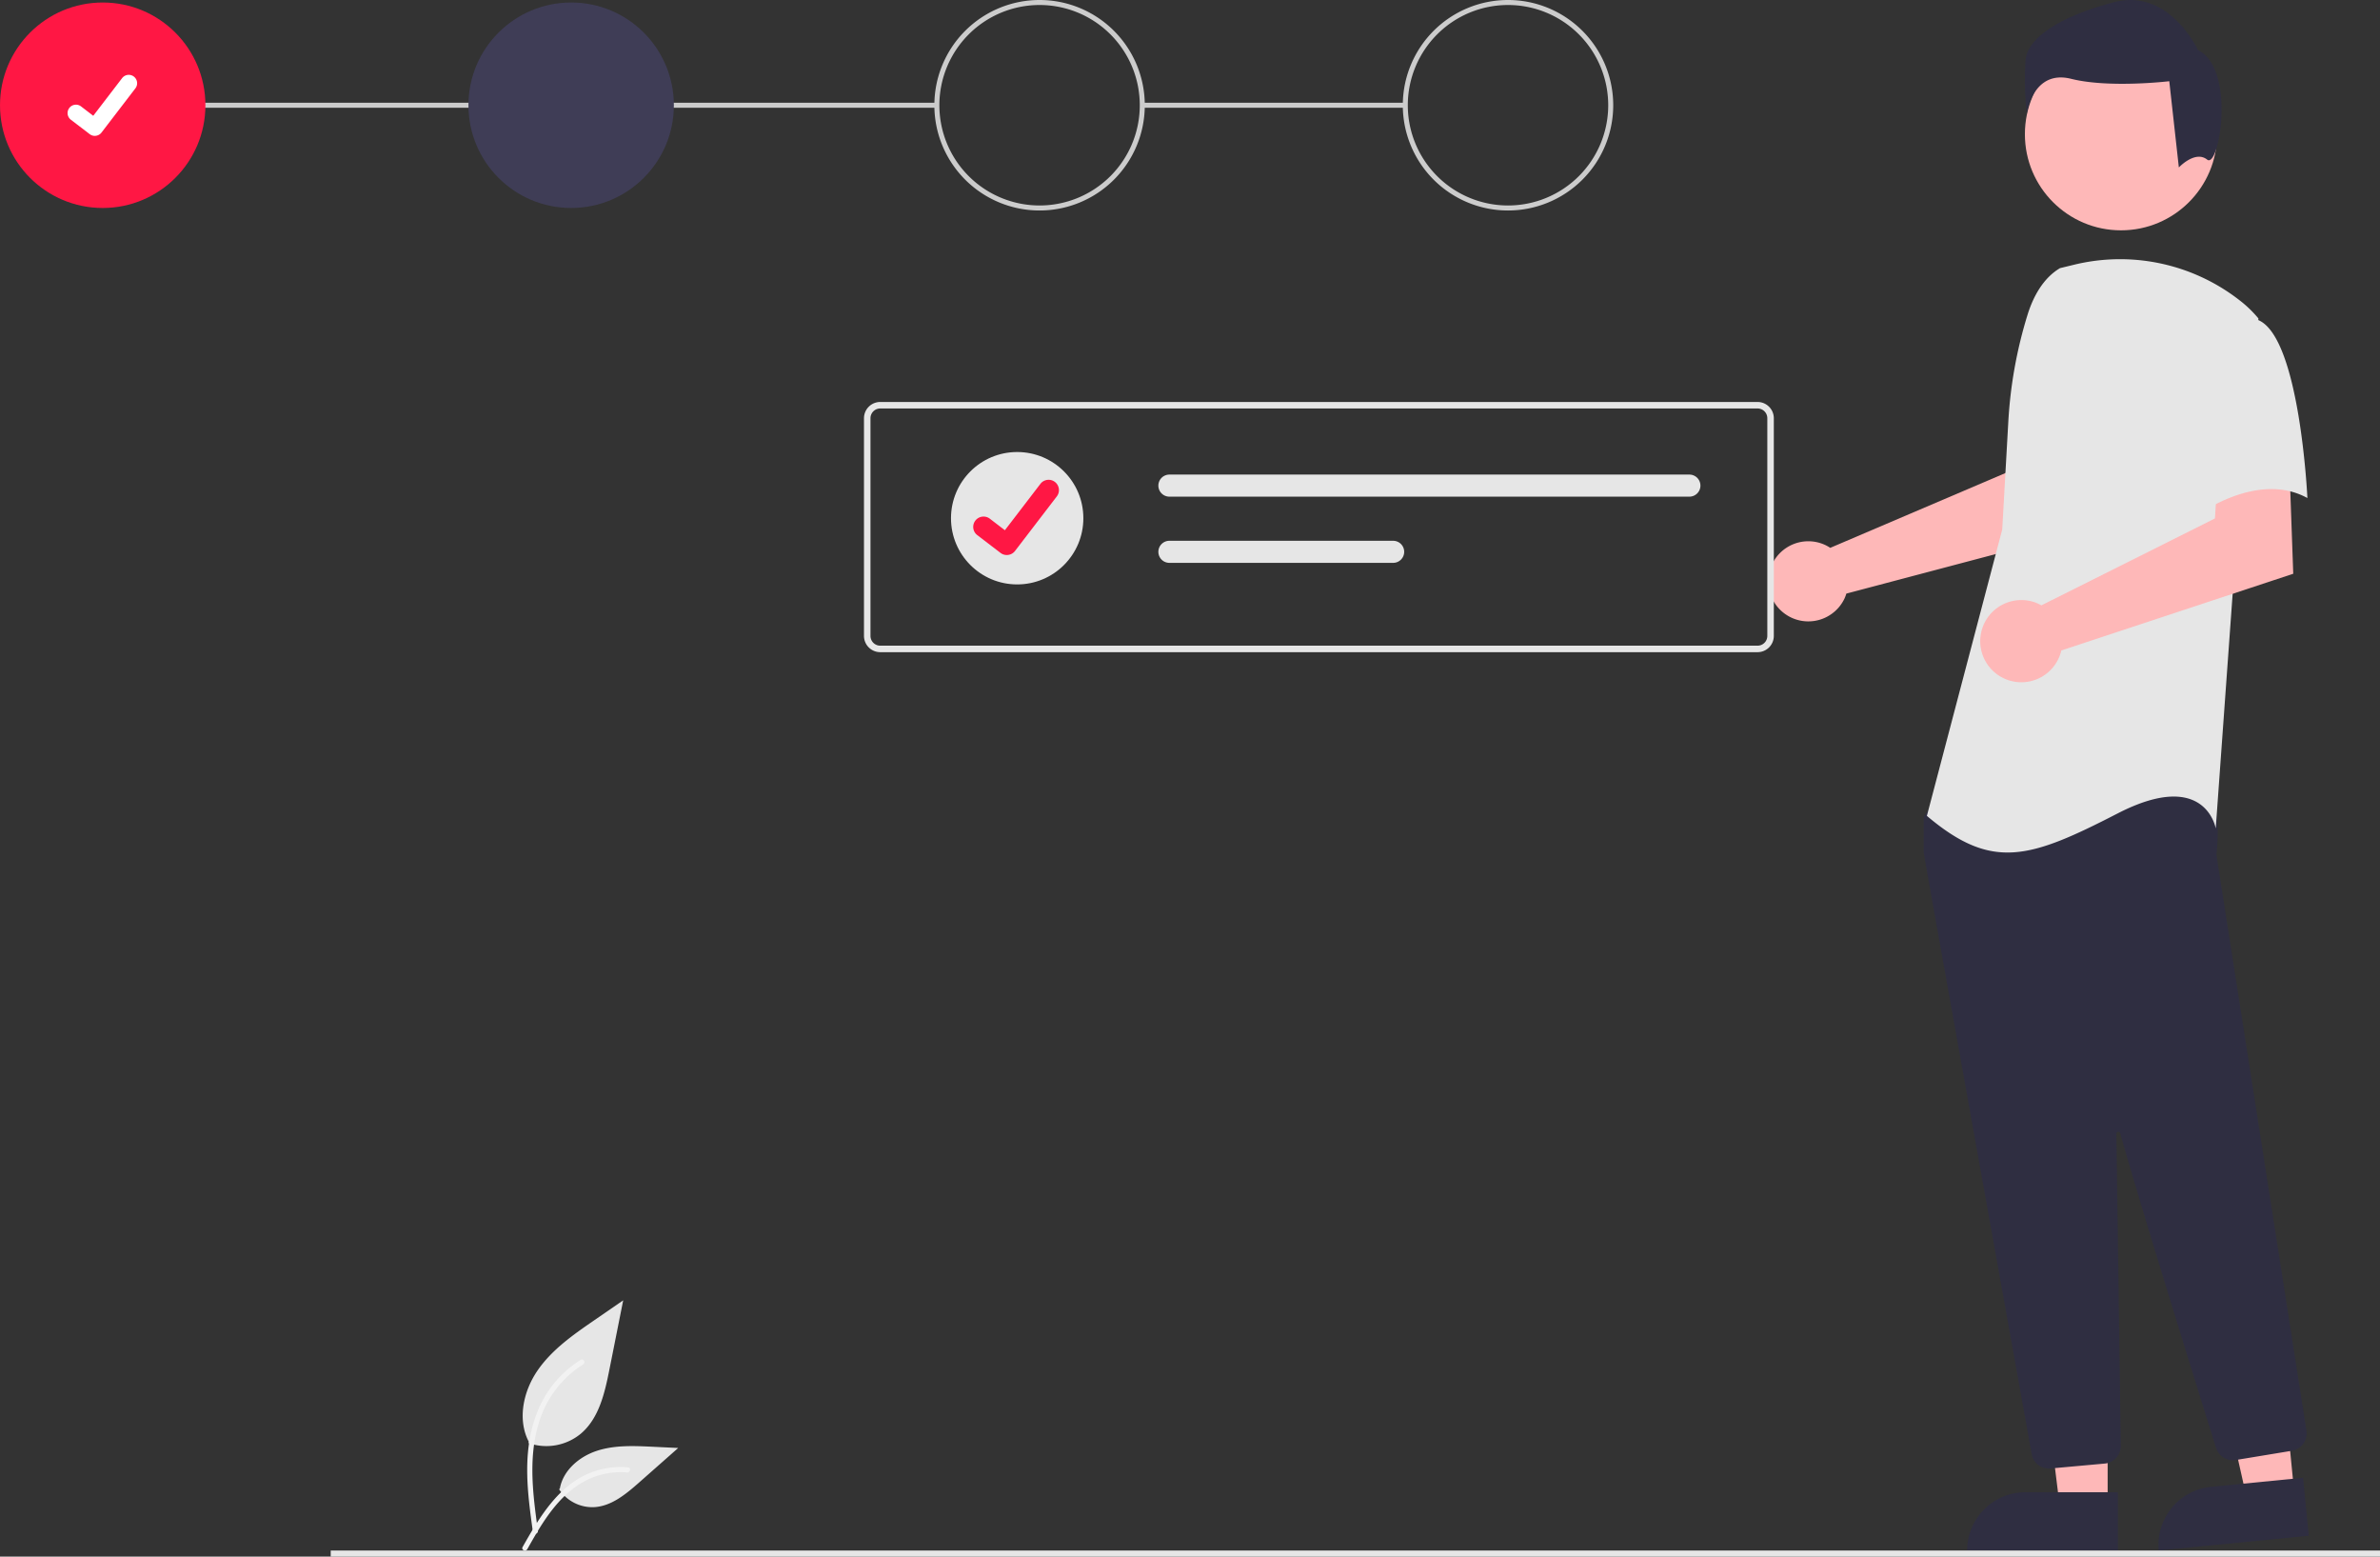 <svg viewBox="0 0 856.385 559.94" height="559.94" width="856.385" xmlns:xlink="http://www.w3.org/1999/xlink" xmlns="http://www.w3.org/2000/svg"><rect x="0" y="0" width="856.385" height="559.94" fill="#333333" stroke="none"/><g transform="translate(-171.808 -222.403)" id="Group_47"><g transform="translate(-222.485 -67.725)" id="Group_43"><rect fill="#ccc" transform="translate(805.32 327.084)" height="1.803" width="94.644" id="Rectangle_113"></rect><rect fill="#ccc" transform="translate(431.249 327.084)" height="1.803" width="300.158" id="Rectangle_114"></rect><circle fill="#ff1744" transform="translate(394.293 291.029)" r="36.956" cy="36.956" cx="36.956" id="Ellipse_115"></circle><circle fill="#3f3d56" transform="translate(562.85 291.029)" r="36.956" cy="36.956" cx="36.956" id="Ellipse_116"></circle><path fill="#ccc" transform="translate(-104.641 106.5)" d="M873,259.344a37.858,37.858,0,1,1,37.858-37.858A37.858,37.858,0,0,1,873,259.344Zm0-73.913a36.055,36.055,0,1,0,36.055,36.055A36.055,36.055,0,0,0,873,185.431Z" id="Path_748-1457"></path><path fill="#ccc" transform="translate(-123.084 106.5)" d="M1060,259.344a37.858,37.858,0,1,1,37.858-37.858A37.858,37.858,0,0,1,1060,259.344Zm0-73.913a36.055,36.055,0,1,0,36.055,36.055A36.055,36.055,0,0,0,1060,185.431Z" id="Path_749-1458"></path><path fill="#fff" transform="translate(124.149 102.054)" d="M304.255,236.95a2.993,2.993,0,0,1-1.8-.6l-.032-.024-6.783-5.188a3.014,3.014,0,0,1,3.668-4.784l4.393,3.369,10.381-13.544a3.013,3.013,0,0,1,4.224-.558h0l-.064.089.066-.089a3.016,3.016,0,0,1,.557,4.225l-12.211,15.923a3.015,3.015,0,0,1-2.4,1.175Z" id="Path_395-1459"></path></g><g transform="translate(808.073 222.403)" id="Group_24"><path fill="#feb8b8" transform="translate(-293.875 -349.453)" d="M314.19,545.413a14.214,14.214,0,0,1,1.987,1.108l63.154-26.954,2.253-16.636,25.235-.155-1.491,38.158-83.357,22.047a14.939,14.939,0,0,1-.631,1.7,14.411,14.411,0,1,1-7.151-19.265Z" id="Path_552-1460"></path><path fill="#feb8b8" transform="translate(-190.709 -256.191)" d="M312.83,797.912H295.567l-8.212-66.584h25.477Z" id="Path_553-1461"></path><path fill="#2f2e41" transform="translate(-213.164 -238.326)" d="M305.692,775.115h33.292v20.955H284.73a20.962,20.962,0,0,1,20.962-20.962h0Z" id="Path_554-1462"></path><path fill="#feb8b8" transform="translate(-82.3 -257.51)" d="M271.557,794.354l-17.178,1.69-14.7-65.458,25.355-2.491Z" id="Path_555-1463"></path><path fill="#2f2e41" transform="translate(-95.55 -239.834)" d="M254.863,774.674l33.126-3.263,2.054,20.857-53.981,5.317a20.958,20.958,0,0,1,18.8-22.911Z" id="Path_556-1464"></path><ellipse fill="#feb8b8" transform="translate(92.343 13.688)" ry="34.583" rx="34.583" cy="34.583" cx="34.583" id="Ellipse_84"></ellipse><path fill="#2f2e41" transform="translate(-180.584 -311.329)" d="M281.584,839.584a6.3,6.3,0,0,1-6.217-5.21c-8.929-49.59-38.141-211.772-38.84-216.268a1.991,1.991,0,0,1-.023-.312V605.7a2.1,2.1,0,0,1,.393-1.228l3.858-5.4a2.082,2.082,0,0,1,1.611-.88c22-1.031,94.036-4.054,97.516.294h0c3.495,4.365,2.253,17.611,1.971,20.22l.014.272L374.233,825.96A6.353,6.353,0,0,1,369,833.19l-20.214,3.33a6.366,6.366,0,0,1-7.076-4.355c-6.252-19.978-27.216-87.184-34.482-113.19a.7.7,0,0,0-1.381.2c.363,24.79,1.24,88.036,1.549,109.881l.032,2.353a6.362,6.362,0,0,1-5.763,6.387l-19.492,1.766A5.871,5.871,0,0,1,281.584,839.584Z" id="Path_557-1465"></path><path fill="#e6e6e6" transform="translate(-191.749 -366.866)" d="M296.727,463.319c-6.035,3.588-9.647,10.18-11.719,16.9a160.072,160.072,0,0,0-6.877,38.242L275.94,557.32,248.827,660.348c23.5,19.883,37.053,15.363,68.686-.9s35.247,5.422,35.247,5.422l6.325-87.663,9.037-95.793a42.485,42.485,0,0,0-6.846-6.581,69.923,69.923,0,0,0-59.761-12.673Z" id="Path_99-1466"></path><path fill="#feb8b8" transform="translate(-163.653 -345.262)" d="M259.825,562.029a14.828,14.828,0,0,1,2.112.986l62.447-31.259,1.036-16.933,25.759-1.776,1.38,38.6-83.45,27.6a14.784,14.784,0,1,1-9.283-17.223Z" id="Path_558-1467"></path><path fill="#e6e6e6" transform="translate(-93.417 -361.105)" d="M269.34,476.085c15.363,5.422,18.071,64.171,18.071,64.171-18.075-9.941-39.765,6.326-39.765,6.326s-4.518-15.365-9.941-35.246a34.54,34.54,0,0,1,7.229-32.535S253.975,470.66,269.34,476.085Z" id="Path_101-1468"></path><path fill="#2f2e41" transform="translate(-165.894 -393.886)" d="M323.823,451.3c-4.309-3.447-10.187,2.816-10.187,2.816L310.189,423.1s-21.543,2.581-35.334-.862-15.943,12.5-15.943,12.5a110.654,110.654,0,0,1-.431-19.391c.862-7.756,12.064-15.512,31.885-20.683S320.528,411.9,320.528,411.9C334.324,418.789,328.137,454.751,323.823,451.3Z" id="Path_102-1469"></path></g><rect fill="#e6e6e6" transform="translate(290.808 780.153)" height="2.19" width="737.385" id="Rectangle_110"></rect><path fill="#e6e6e6" transform="translate(96.861 97.368)" d="M265.082,644.111a19.474,19.474,0,0,0,18.806-3.313c6.587-5.528,8.652-14.636,10.332-23.07l4.97-24.945-10.405,7.165c-7.483,5.152-15.134,10.47-20.316,17.933s-7.443,17.651-3.28,25.726" id="Path_438-1470"></path><path fill="#f2f2f2" transform="translate(95.868 55.076)" d="M267.682,718.34c-1.31-9.542-2.657-19.206-1.738-28.85.816-8.565,3.429-16.93,8.749-23.789a39.574,39.574,0,0,1,10.153-9.2c1.015-.641,1.95.968.939,1.606A37.622,37.622,0,0,0,270.9,676.062c-3.24,8.241-3.76,17.224-3.2,25.977.338,5.294,1.053,10.553,1.774,15.805a.964.964,0,0,1-.65,1.144.936.936,0,0,1-1.144-.65Z" id="Path_439-1471"></path><path fill="#e6e6e6" transform="translate(83.697 44.629)" d="M289.28,713.477a14.336,14.336,0,0,0,12.491,6.447c6.323-.3,11.595-4.713,16.34-8.9l14.036-12.392-9.289-.444c-6.68-.32-13.533-.618-19.9,1.442s-12.231,7.018-13.394,13.6" id="Path_442-1472"></path><path fill="#f2f2f2" transform="translate(96.961 31.377)" d="M262.887,747.524c6.3-11.156,13.618-23.555,26.685-27.518a29.779,29.779,0,0,1,11.224-1.159c1.192.1.894,1.94-.3,1.837a27.665,27.665,0,0,0-17.912,4.739c-5.051,3.438-8.983,8.217-12.311,13.286-2.039,3.1-3.865,6.341-5.691,9.573C264,749.314,262.3,748.569,262.887,747.524Z" id="Path_443-1473"></path><g transform="translate(2 7)" id="Group_46"><path fill="#e6e6e6" transform="translate(-108.981 -172.87)" d="M911.208,622.87H595.519a5.853,5.853,0,0,1-5.846-5.846V538.715a5.853,5.853,0,0,1,5.846-5.846H911.208a5.853,5.853,0,0,1,5.846,5.846v78.309A5.853,5.853,0,0,1,911.208,622.87ZM595.519,535.208a3.512,3.512,0,0,0-3.508,3.508v78.309a3.511,3.511,0,0,0,3.508,3.508H911.208a3.511,3.511,0,0,0,3.508-3.508V538.715a3.511,3.511,0,0,0-3.508-3.508Z" id="Path_138-1474"></path><path fill="#e6e6e6" transform="translate(-99.78 -170.602)" d="M690.369,556.72a3.969,3.969,0,1,0,0,7.938H877.477a3.969,3.969,0,0,0,0-7.938Z" id="Path_139-1475"></path><path fill="#e6e6e6" transform="translate(-99.78 -168.533)" d="M690.369,578.466a3.969,3.969,0,1,0,0,7.938h80.513a3.969,3.969,0,1,0,0-7.938Z" id="Path_140-1476"></path><g id="Group_45"><circle fill="#e6e6e6" transform="translate(512 378)" r="23.814" cy="23.814" cx="23.814" id="Ellipse_18"></circle><path fill="#ff1744" transform="translate(225.541 173)" d="M306.53,242.049a3.689,3.689,0,0,1-2.219-.738l-.04-.03-8.358-6.394a3.714,3.714,0,0,1,4.52-5.9l5.414,4.151,12.793-16.69a3.713,3.713,0,0,1,5.205-.688h0l-.079.11.082-.11a3.717,3.717,0,0,1,.687,5.206L309.488,240.6a3.715,3.715,0,0,1-2.954,1.448Z" id="Path_395-2-1477"></path></g></g></g></svg>